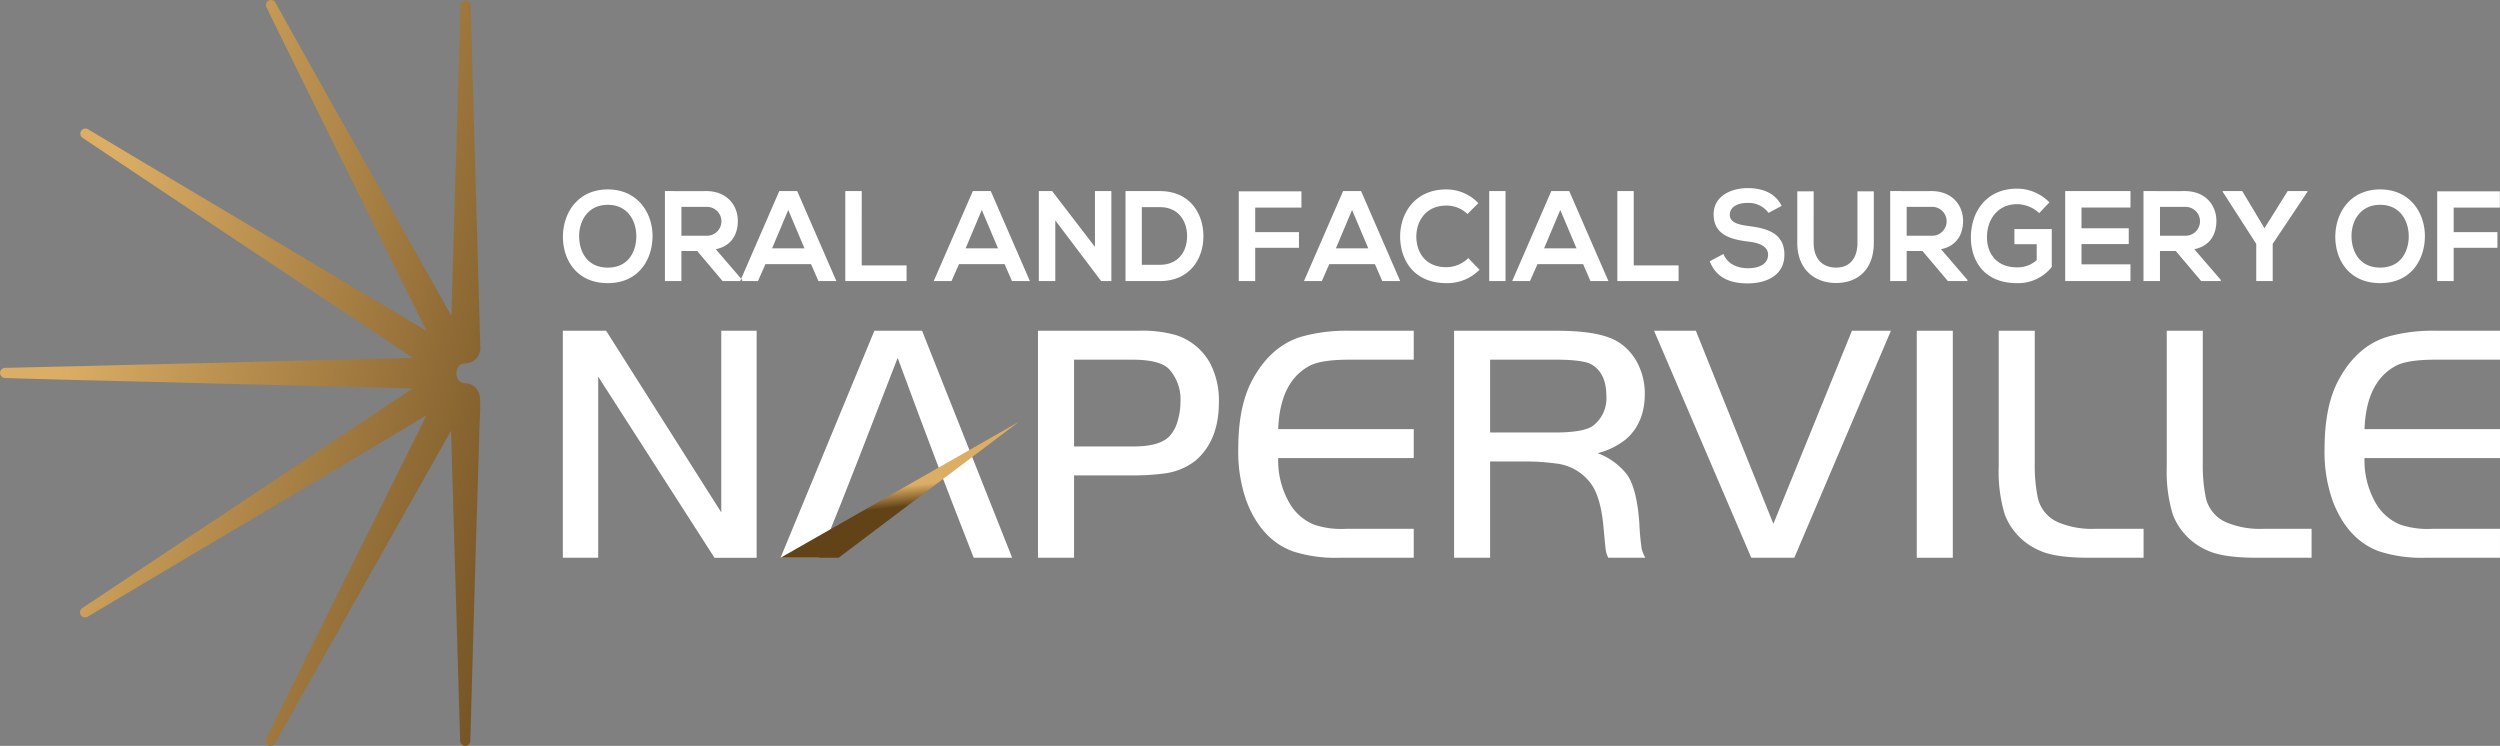 <svg xmlns="http://www.w3.org/2000/svg" xmlns:xlink="http://www.w3.org/1999/xlink" width="525.841" height="156.888" viewBox="0 0 525.841 156.888">
  <rect x="0" y="0" width="525.841" height="156.888" fill="#808080" stroke="none"/>
  <defs>
    <linearGradient id="linear-gradient" x1="1.298" y1="0.713" x2="0.211" y2="0.278" gradientUnits="objectBoundingBox">
      <stop offset="0" stop-color="#624318"/>
      <stop offset="1" stop-color="#dcae65"/>
    </linearGradient>
    <linearGradient id="linear-gradient-2" x1="0.524" y1="0.622" x2="0.496" y2="0.477" xlink:href="#linear-gradient"/>
  </defs>
  <g id="Group_420" data-name="Group 420" transform="translate(-272.053 -271.047)">
    <path id="Path_462" data-name="Path 462" d="M358.849,352.747c-4.742-.113-9.485-.247-14.217-.351-5.866-.134-11.732-.3-17.6-.443l-12.413-.309c-4.371-.113-8.743-.237-13.114-.34l-13.856-.34c-4.856-.124-9.7-.268-14.557-.4a1.073,1.073,0,0,1,.01-2.144c4.845-.1,9.7-.237,14.547-.33,4.619-.1,9.237-.247,13.856-.35,4.371-.093,8.742-.217,13.114-.309,4.145-.082,8.278-.216,12.413-.32q9.17-.232,18.331-.464,6.758-.155,13.516-.33-5.675-3.8-11.372-7.588-7.608-5.041-15.186-10.1-10.253-6.819-20.506-13.65-11.2-7.454-22.382-14.939a1.063,1.063,0,0,1-.32-1.454,1.087,1.087,0,0,1,1.454-.351q11.567,6.913,23.145,13.8,10.578,6.278,21.135,12.588c5.2,3.083,10.371,6.2,15.567,9.279q5.707,3.387,11.392,6.773-6.851-13.81-13.712-27.63-4.9-9.851-9.784-19.722-5.119-10.361-10.207-20.743a1.063,1.063,0,0,1,1.887-.979q5.629,10.144,11.33,20.258c3.6,6.413,7.227,12.8,10.825,19.207q7.439,13.207,14.856,26.413.4-14.181.825-28.352.541-18.449,1.093-36.908a1.068,1.068,0,0,1,2.134.01q.51,18.6,1.041,37.228c.32,11.578.67,23.145.99,34.743a3.2,3.2,0,0,1-3.155,3.289c-2.495-.124-2.474,4.279-.02,4.155A3.239,3.239,0,0,1,373,354.861c.154,2.134-.052,4.371-.113,6.516q-.17,6.279-.371,12.547c-.165,5.237-.34,10.5-.484,15.733q-.526,18.634-1.062,37.238a1.063,1.063,0,0,1-1.062,1.041,1.079,1.079,0,0,1-1.072-1.041q-.541-18.449-1.083-36.908-.418-14.166-.825-28.351-7.439,13.175-14.856,26.351-5.413,9.6-10.825,19.207-5.691,10.1-11.351,20.2a1.062,1.062,0,0,1-1.423.422,1.075,1.075,0,0,1-.464-1.423q5.119-10.315,10.217-20.629,4.887-9.866,9.8-19.733,6.866-13.81,13.732-27.63-5.691,3.4-11.4,6.794-7.778,4.608-15.547,9.248-10.577,6.294-21.165,12.547-11.583,6.882-23.155,13.773a1.059,1.059,0,0,1-1.443-.34,1.071,1.071,0,0,1,.309-1.464q11.2-7.469,22.4-14.918,10.268-6.8,20.516-13.619,7.346-4.887,14.691-9.763Q352.911,356.712,358.849,352.747Z" transform="translate(0 0)" fill-rule="evenodd" fill="url(#linear-gradient)"/>
    <path id="Path_463" data-name="Path 463" d="M292.971,275.163c-6.34,0-9.433,4.99-9.433,9.959s2.99,9.753,9.433,9.753,9.361-4.887,9.413-9.784c.052-4.938-3.093-9.928-9.413-9.928Zm0,3.237c4.33,0,6.062,3.567,6,6.753-.052,3.1-1.67,6.454-6,6.454s-5.949-3.32-6.021-6.433c-.082-3.186,1.7-6.773,6.021-6.773Zm28.269,15.794-5.547-6.454c3.484-.732,4.629-3.351,4.629-5.949,0-3.289-2.278-6.258-6.6-6.278-2.907.02-5.825,0-8.732,0v18.928h3.464v-6.32h3.33l5.34,6.32h4.114v-.248Zm-7.516-15.361a3.038,3.038,0,1,1,0,6.072h-5.268v-6.072Zm23.558,15.609-1.557-3.567h-9.588l-1.578,3.567h-3.742l8.227-18.928h3.773l8.237,18.928Zm-2.938-6.887-3.412-8.073-3.4,8.073Zm8.588-12.042v18.928h12.887v-3.3h-9.433V275.514Zm35.052,18.928h3.773l-8.227-18.928h-3.773l-8.227,18.928h3.743l1.577-3.567h9.588l1.546,3.567Zm-2.928-6.887h-6.815l3.4-8.073,3.412,8.073Zm20.382-.309-9-11.732h-2.8v18.928H387.1V281.679l9.65,12.763h2.144V275.514h-3.454v11.732Zm13.64-11.732h-7.206v18.928h7.206c6.423,0,9.248-4.836,9.176-9.629-.083-4.68-2.887-9.3-9.176-9.3Zm-3.773,3.371h3.773c3.98,0,5.66,2.948,5.743,5.9.072,3.093-1.578,6.227-5.743,6.227H405.3V278.885Zm23.846,15.557v-7h9.2v-3.289h-9.2v-5.165h9.722v-3.423H425.687v18.877Zm26.723,0h3.773l-8.227-18.928h-3.784l-8.227,18.928h3.753l1.567-3.567h9.6l1.546,3.567Zm-2.938-6.887H446.12l3.4-8.073,3.413,8.073Zm21.031,2.051,2.361,2.454a9.511,9.511,0,0,1-6.969,2.815c-6.815,0-9.7-4.835-9.722-9.753-.031-4.938,3.093-9.959,9.722-9.959a9.306,9.306,0,0,1,6.732,2.887l-2.3,2.289a6.241,6.241,0,0,0-4.433-1.773c-4.433,0-6.34,3.4-6.32,6.557.031,3.134,1.783,6.4,6.32,6.4a6.6,6.6,0,0,0,4.608-1.918Zm7.835,4.836V275.514h-3.433v18.928Zm17.867,0h3.773L495.2,275.514h-3.773L483.2,294.442h3.743l1.577-3.567h9.6l1.547,3.567Zm-2.938-6.887h-6.815l3.4-8.073,3.413,8.073Zm8.588-12.042v18.928H518.2v-3.3h-9.433V275.514Zm34.558,3.124c-1.392-2.907-4.351-3.753-7.206-3.753-3.382.031-7.1,1.629-7.1,5.516,0,4.237,3.464,5.258,7.206,5.722,2.433.268,4.248,1,4.248,2.784,0,2.052-2.041,2.835-4.227,2.835-2.227,0-4.34-.917-5.155-3l-2.887,1.536c1.361,3.464,4.247,4.65,7.99,4.65,4.093,0,7.712-1.8,7.712-6.021,0-4.516-3.567-5.536-7.392-6.021-2.2-.278-4.093-.732-4.093-2.382,0-1.4,1.237-2.505,3.8-2.505a5.2,5.2,0,0,1,4.351,2.1l2.753-1.464Zm15.949-3.072v10.825c0,3.247-1.619,5.217-4.474,5.217s-4.743-1.815-4.743-5.217V275.565h-3.443v10.825c0,5.7,3.753,8.454,8.155,8.454,4.609,0,7.939-2.866,7.939-8.454V275.565Zm23.135,18.629-5.557-6.454c3.485-.732,4.639-3.351,4.639-5.949,0-3.289-2.278-6.258-6.608-6.278-2.907.02-5.815,0-8.722,0v18.928h3.464v-6.32h3.33l5.34,6.32h4.113v-.248Zm-7.526-15.361a3.038,3.038,0,1,1,0,6.072h-5.258v-6.072Zm24.763-.949A9.539,9.539,0,0,0,589.383,275c-6.475,0-9.7,4.918-9.7,10.238,0,4.969,2.814,9.639,9.7,9.639a9.041,9.041,0,0,0,7.309-3.4V283.5h-7.856v3.186h4.691v3.351a6.014,6.014,0,0,1-4.144,1.516c-4.557,0-6.32-3.217-6.32-6.32,0-3.9,2.392-6.969,6.32-6.969a6.932,6.932,0,0,1,4.67,1.886l2.144-2.268Zm17.052,13.042h-10.3v-4.268h9.939v-3.32H602.95v-4.371h10.3v-3.453H599.517v18.928h13.732v-3.516Zm18.99,3.268-5.557-6.454c3.5-.732,4.639-3.351,4.639-5.949,0-3.289-2.279-6.258-6.6-6.278-2.907.02-5.825,0-8.732,0v18.928h3.464v-6.32h3.33l5.34,6.32h4.113v-.248Zm-7.516-15.361a3.038,3.038,0,1,1,0,6.072h-5.268v-6.072Zm12.042-3.32h-4.113v.154l7.052,10.949v7.825h3.464v-7.825l7.309-10.949v-.154h-4.165l-4.877,7.815-4.67-7.815Zm29.011-.351c-6.351,0-9.443,4.99-9.443,9.959s2.99,9.753,9.443,9.753,9.351-4.887,9.4-9.784c.052-4.938-3.093-9.928-9.4-9.928Zm0,3.237c4.32,0,6.052,3.567,6,6.753-.052,3.1-1.681,6.454-6,6.454s-5.949-3.32-6.031-6.433c-.082-3.186,1.7-6.773,6.031-6.773Zm15.454,16.042v-7h9.2v-3.289h-9.2v-5.165h9.722v-3.423H677.767v18.877Z" transform="translate(106.92 35.727)" fill="#fff" fill-rule="evenodd"/>
    <path id="Path_464" data-name="Path 464" d="M290.973,287.448v38.1h-7.437V277.8h9.106L316.86,316V277.8H324.3v47.749h-8.867Z" transform="translate(106.902 62.818)" fill="#fff" fill-rule="evenodd"/>
    <path id="Path_465" data-name="Path 465" d="M300.818,308.218v17.32H293.23V277.8h21.031a25.646,25.646,0,0,1,8.207.979,12.647,12.647,0,0,1,6.928,5.774,16.929,16.929,0,0,1,1.886,8.268q0,8.165-5,12.361a13.489,13.489,0,0,1-6.67,2.66,50.133,50.133,0,0,1-6.784.381Zm0-6.083h12.536c3.577,0,6.052-.691,7.454-2.062a7.762,7.762,0,0,0,1.825-3.4,13.966,13.966,0,0,0,.567-3.959,9.465,9.465,0,0,0-2.423-6.876c-1.289-1.3-3.856-1.959-7.743-1.959H300.818Z" transform="translate(197.149 62.818)" fill="#fff" fill-rule="evenodd"/>
    <path id="Path_466" data-name="Path 466" d="M334.224,277.8v6.082H320.317c-3.711.031-6.372.443-7.959,1.268q-6.279,3.325-6.639,13.341h28.506v6.083H305.718a17.9,17.9,0,0,0,2.278,9.31,10.567,10.567,0,0,0,5.31,4.712,18.027,18.027,0,0,0,6.639.866h14.279v6.083H318.543a29.036,29.036,0,0,1-9.743-1.35q-6.7-2.459-9.8-10.681a30.978,30.978,0,0,1-1.68-10.908q0-8.644,2.721-14c2.608-5.072,6.186-8.289,10.722-9.608a35.316,35.316,0,0,1,10.011-1.2Z" transform="translate(235.188 62.818)" fill="#fff" fill-rule="evenodd"/>
    <path id="Path_467" data-name="Path 467" d="M309.3,305.291v20.248h-7.578V277.8H323.41c6.268,0,10.66.845,13.145,2.557a11.493,11.493,0,0,1,4.052,4.887,13.809,13.809,0,0,1,1.227,5.815q0,6.155-3.99,9.578a15.545,15.545,0,0,1-5.928,2.907,14.16,14.16,0,0,1,6.268,4.619c1.32,1.99,2.165,5.351,2.505,10.114a52.731,52.731,0,0,0,.495,5.423,7.875,7.875,0,0,0,.763,1.845h-7.784a4.828,4.828,0,0,1-.557-1.825c-.072-.433-.227-2.113-.5-5.072q-.619-6.139-2.691-8.815a10.526,10.526,0,0,0-7.371-4.124,45.777,45.777,0,0,0-6.134-.413Zm0-6.093h13.629q6.062,0,8.031-1.423a7.3,7.3,0,0,0,2.794-6.237c0-3.165-1.01-5.382-3.051-6.608-1.134-.7-3.732-1.052-7.773-1.052H309.3Z" transform="translate(276.178 62.818)" fill="#fff" fill-rule="evenodd"/>
    <path id="Path_468" data-name="Path 468" d="M355.62,277.8,335.3,325.544H326.25L305.8,277.8h8.794L330.9,318.411,347.42,277.8Z" transform="translate(314.161 62.818)" fill="#fff" fill-rule="evenodd"/>
    <rect id="Rectangle_796" data-name="Rectangle 796" width="7.581" height="47.749" transform="translate(675.218 340.613)" fill="#fff"/>
    <path id="Path_469" data-name="Path 469" d="M312.831,277.8h7.578v27.774a33.847,33.847,0,0,0,.67,7.485,7.4,7.4,0,0,0,4.206,5.01,18.27,18.27,0,0,0,7.743,1.392H343.3v6.083H331.512q-6.944-.031-10.124-1.536a13.439,13.439,0,0,1-7.268-7.516,30.856,30.856,0,0,1-1.289-10.011Z" transform="translate(379.626 62.818)" fill="#fff" fill-rule="evenodd"/>
    <path id="Path_470" data-name="Path 470" d="M316.259,277.8h7.578v27.774a33.884,33.884,0,0,0,.67,7.485,7.429,7.429,0,0,0,4.206,5.01,18.269,18.269,0,0,0,7.742,1.392h10.268v6.083H334.95c-4.639-.02-8.01-.536-10.134-1.536a13.473,13.473,0,0,1-7.268-7.516,30.853,30.853,0,0,1-1.289-10.011Z" transform="translate(411.54 62.818)" fill="#fff" fill-rule="evenodd"/>
    <path id="Path_471" data-name="Path 471" d="M356.377,277.8v6.082h-13.9c-3.722.031-6.381.443-7.959,1.268q-6.278,3.325-6.639,13.341h28.5v6.083h-28.5a17.893,17.893,0,0,0,2.268,9.31,10.565,10.565,0,0,0,5.309,4.712,18.1,18.1,0,0,0,6.639.866h14.279v6.083H340.706a29.1,29.1,0,0,1-9.753-1.35c-4.454-1.639-7.732-5.2-9.794-10.681a30.747,30.747,0,0,1-1.68-10.908q0-8.644,2.711-14c2.608-5.072,6.186-8.289,10.732-9.608a35.267,35.267,0,0,1,10.011-1.2Z" transform="translate(441.517 62.818)" fill="#fff" fill-rule="evenodd"/>
    <path id="Path_472" data-name="Path 472" d="M287.978,325.539,307.711,277.8h10.031l18.949,47.743H328.6c-6.794-17.4-8.815-22.619-15.99-42.042-7.887,20.227-9.093,23.764-16.526,42.042Z" transform="translate(148.255 62.818)" fill="#fff" fill-rule="evenodd"/>
    <path id="Path_473" data-name="Path 473" d="M338.1,279.653,300.2,308.24l-.014.005h-12.21Z" transform="translate(148.254 80.116)" fill-rule="evenodd" fill="url(#linear-gradient-2)"/>
  </g>
</svg>

